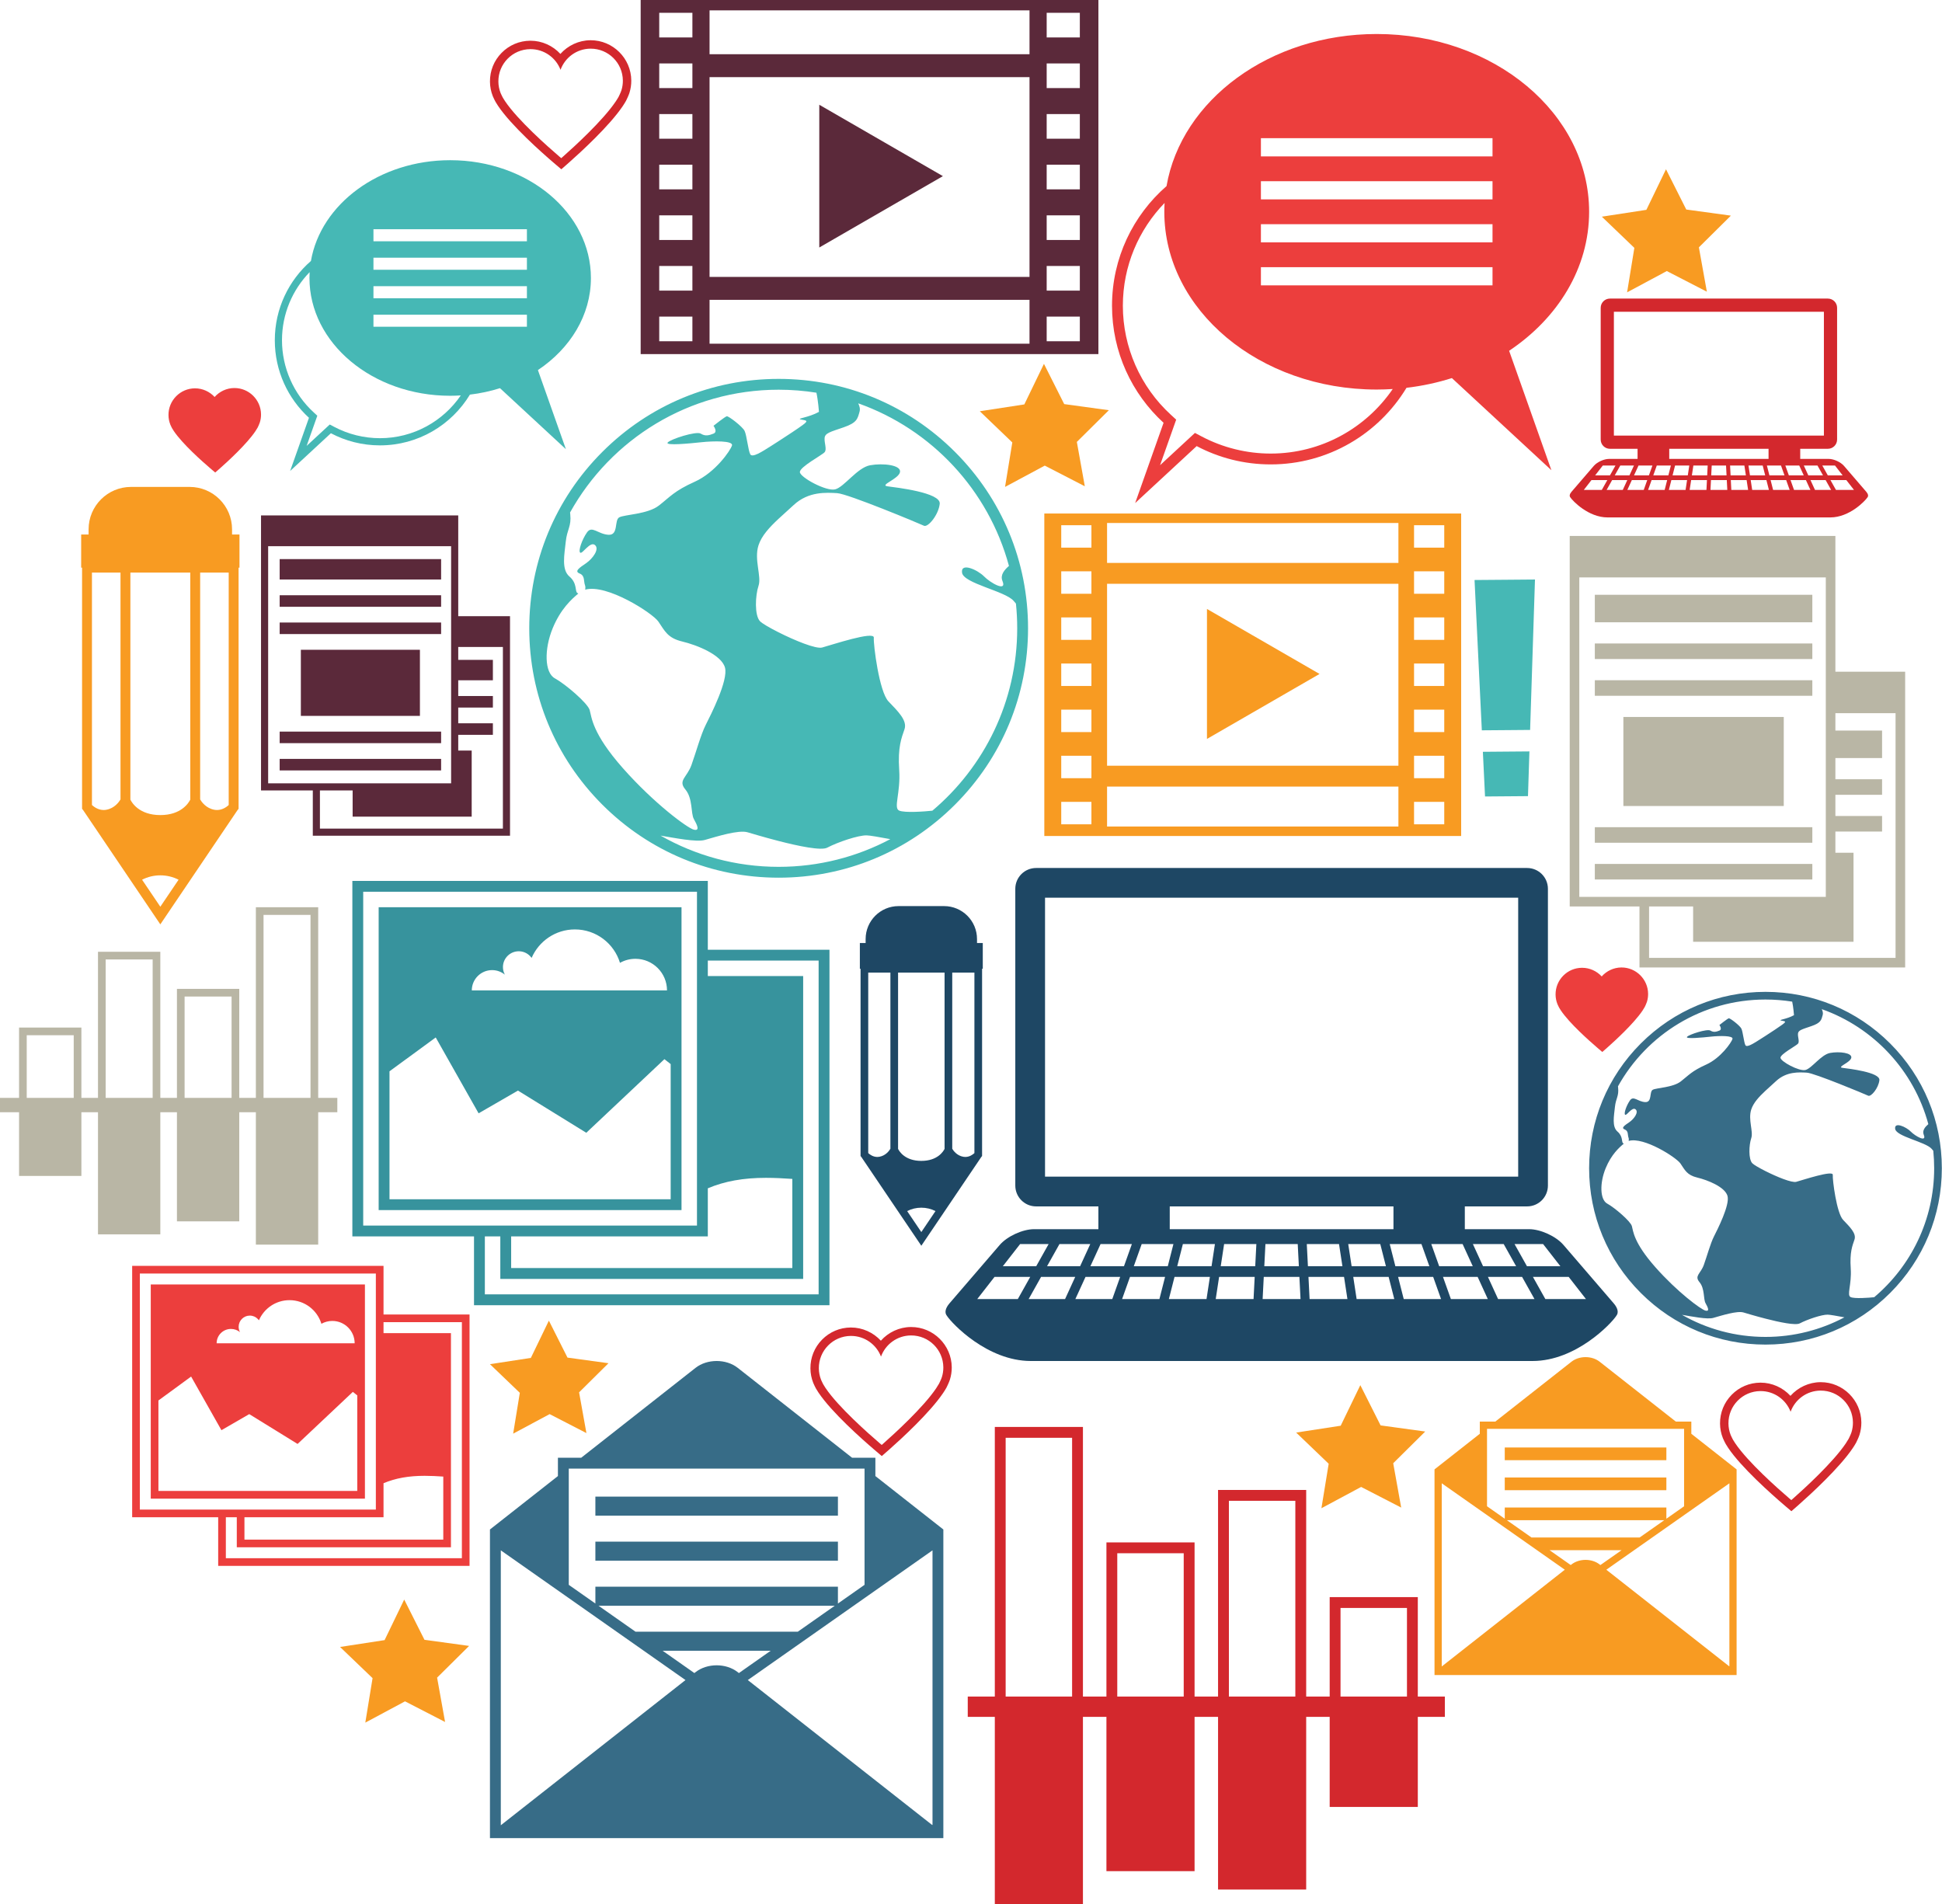 <?xml version="1.0" encoding="UTF-8"?><svg xmlns="http://www.w3.org/2000/svg" xmlns:xlink="http://www.w3.org/1999/xlink" height="865.8" preserveAspectRatio="xMidYMid meet" version="1.0" viewBox="58.5 67.1 883.1 865.8" width="883.1" zoomAndPan="magnify"><g><g id="change1_1"><path d="M 843.176 723.566 L 843.207 723.629 L 843.242 723.691 C 843.566 724.25 843.938 724.836 844.34 725.438 C 850.344 734.395 864.031 746.527 869.641 751.328 C 870.004 751.641 870.328 751.914 870.598 752.145 L 873.109 754.281 L 875.598 752.109 C 875.859 751.875 876.184 751.594 876.543 751.273 C 881.883 746.551 894.941 734.605 901.004 725.617 C 901.566 724.781 902.066 723.973 902.492 723.215 L 902.539 723.133 L 902.578 723.051 C 902.762 722.684 903.688 720.805 904.086 719.547 C 904.656 717.723 904.941 715.824 904.926 713.906 C 904.844 703.812 896.566 695.605 886.477 695.605 L 886.324 695.605 C 881.035 695.648 876.102 697.996 872.691 701.824 C 869.254 698.094 864.34 695.824 859.113 695.824 L 858.961 695.824 C 854.035 695.863 849.414 697.82 845.961 701.336 C 842.504 704.848 840.621 709.496 840.66 714.426 C 840.68 716.715 841.117 718.953 841.969 721.082 C 842.324 721.965 843.035 723.309 843.176 723.566 Z M 858.992 699.652 C 859.031 699.652 859.074 699.652 859.113 699.652 C 865.332 699.652 870.645 703.551 872.754 709.047 C 874.785 703.48 880.086 699.484 886.355 699.434 C 886.395 699.434 886.438 699.434 886.477 699.434 C 894.496 699.434 901.031 705.902 901.098 713.938 C 901.109 715.492 900.875 716.988 900.434 718.398 C 900.105 719.434 899.156 721.34 899.156 721.34 C 898.77 722.023 898.324 722.738 897.828 723.477 C 891.953 732.191 878.867 744.105 874.012 748.402 C 873.652 748.719 873.34 748.996 873.074 749.227 C 872.812 749.004 872.488 748.73 872.129 748.422 C 867.094 744.105 853.324 731.969 847.52 723.305 C 847.164 722.777 846.84 722.266 846.551 721.766 C 846.551 721.766 845.816 720.395 845.523 719.66 C 844.871 718.031 844.504 716.258 844.488 714.395 C 844.426 706.316 850.918 699.719 858.992 699.652" fill="#d3282d"/></g><g id="change1_2"><path d="M 429.543 698.488 L 429.613 698.613 C 429.938 699.172 430.305 699.758 430.707 700.355 C 436.715 709.316 450.402 721.449 456.008 726.25 C 456.375 726.562 456.699 726.836 456.965 727.062 L 459.48 729.203 L 461.965 727.027 C 462.23 726.797 462.551 726.516 462.914 726.195 C 468.25 721.473 481.312 709.523 487.371 700.535 C 487.938 699.699 488.438 698.891 488.863 698.137 L 488.91 698.055 L 488.949 697.973 C 489.133 697.605 490.059 695.727 490.453 694.465 C 491.027 692.645 491.312 690.746 491.297 688.828 C 491.215 678.734 482.938 670.523 472.848 670.523 L 472.695 670.523 C 467.406 670.566 462.469 672.918 459.062 676.746 C 455.625 673.016 450.711 670.746 445.484 670.746 L 445.332 670.746 C 440.402 670.785 435.785 672.742 432.328 676.258 C 428.871 679.77 426.992 684.418 427.031 689.348 C 427.051 691.637 427.488 693.875 428.34 696.004 C 428.691 696.887 429.402 698.23 429.543 698.488 Z M 445.363 674.574 C 445.402 674.574 445.441 674.574 445.484 674.574 C 451.703 674.574 457.016 678.473 459.121 683.965 C 461.152 678.402 466.457 674.402 472.727 674.355 C 472.766 674.355 472.809 674.355 472.848 674.355 C 480.867 674.355 487.402 680.82 487.469 688.859 C 487.48 690.414 487.246 691.91 486.801 693.316 C 486.477 694.352 485.523 696.262 485.523 696.262 C 485.141 696.945 484.695 697.66 484.199 698.398 C 478.324 707.109 465.234 719.027 460.379 723.324 C 460.023 723.641 459.707 723.918 459.445 724.148 C 459.18 723.922 458.859 723.648 458.5 723.34 C 453.465 719.027 439.695 706.891 433.887 698.227 C 433.535 697.699 433.211 697.184 432.922 696.688 C 432.922 696.688 432.188 695.312 431.895 694.582 C 431.242 692.949 430.875 691.176 430.859 689.312 C 430.793 681.238 437.289 674.641 445.363 674.574" fill="#d3282d"/></g><g id="change2_1"><path d="M 165.117 243.543 L 165.02 243.543 C 161.555 243.57 158.324 245.109 156.094 247.617 C 153.84 245.172 150.621 243.688 147.199 243.688 L 147.102 243.688 C 143.875 243.715 140.852 244.992 138.586 247.297 C 136.324 249.594 135.09 252.641 135.117 255.867 C 135.129 257.363 135.418 258.832 135.973 260.227 C 136.203 260.805 136.672 261.684 136.762 261.855 L 136.809 261.934 C 137.02 262.301 137.262 262.684 137.523 263.078 C 141.457 268.941 150.422 276.891 154.094 280.031 C 154.332 280.234 154.543 280.418 154.719 280.566 L 156.367 281.965 L 157.992 280.543 C 158.168 280.391 158.379 280.203 158.613 279.996 C 162.109 276.902 170.66 269.082 174.629 263.195 C 175 262.648 175.328 262.117 175.605 261.621 L 175.637 261.566 L 175.664 261.516 C 175.781 261.273 176.391 260.047 176.648 259.219 C 177.023 258.023 177.211 256.781 177.199 255.527 C 177.145 248.918 171.727 243.543 165.117 243.543" fill="#ec3e3d"/></g><g id="change2_2"><path d="M 795.879 507.027 L 795.777 507.027 C 792.312 507.059 789.082 508.598 786.852 511.105 C 784.598 508.66 781.383 507.176 777.961 507.176 L 777.859 507.176 C 774.633 507.199 771.609 508.48 769.344 510.781 C 767.082 513.082 765.852 516.125 765.875 519.355 C 765.887 520.852 766.176 522.32 766.73 523.715 C 766.965 524.289 767.43 525.172 767.52 525.34 L 767.543 525.383 L 767.566 525.422 C 767.777 525.789 768.02 526.172 768.281 526.562 C 772.215 532.43 781.18 540.375 784.852 543.52 C 785.09 543.723 785.305 543.902 785.477 544.055 L 787.125 545.453 L 788.754 544.031 C 788.926 543.879 789.137 543.691 789.371 543.484 C 792.867 540.391 801.422 532.566 805.391 526.684 C 805.758 526.137 806.09 525.605 806.363 525.109 L 806.395 525.055 L 806.422 525.004 C 806.539 524.762 807.148 523.531 807.406 522.707 C 807.781 521.512 807.969 520.27 807.957 519.016 C 807.902 512.406 802.484 507.027 795.879 507.027" fill="#ec3e3d"/></g><g id="change1_3"><path d="M 283.816 113.359 L 283.848 113.422 L 283.883 113.484 C 284.211 114.043 284.578 114.629 284.98 115.23 C 290.984 124.188 304.676 136.32 310.281 141.121 C 310.645 141.434 310.969 141.711 311.238 141.938 L 313.754 144.074 L 316.238 141.902 C 316.504 141.668 316.824 141.387 317.184 141.066 C 322.523 136.344 335.586 124.398 341.645 115.41 C 342.207 114.574 342.711 113.766 343.137 113.008 L 343.223 112.844 C 343.402 112.477 344.328 110.598 344.727 109.34 C 345.301 107.516 345.582 105.617 345.566 103.699 C 345.484 93.605 337.211 85.398 327.117 85.398 L 326.969 85.398 C 321.676 85.441 316.742 87.789 313.332 91.617 C 309.895 87.887 304.98 85.617 299.758 85.617 L 299.602 85.617 C 294.676 85.656 290.059 87.613 286.602 91.129 C 283.145 94.641 281.262 99.289 281.305 104.219 C 281.32 106.508 281.762 108.746 282.609 110.875 C 282.965 111.758 283.676 113.102 283.816 113.359 Z M 299.637 89.445 C 299.676 89.445 299.715 89.445 299.754 89.445 C 305.977 89.445 311.285 93.344 313.395 98.84 C 315.426 93.273 320.727 89.277 327 89.227 C 327.039 89.227 327.078 89.227 327.117 89.227 C 335.141 89.227 341.676 95.695 341.738 103.73 C 341.754 105.285 341.516 106.781 341.074 108.191 C 340.75 109.227 339.797 111.133 339.797 111.133 C 339.414 111.816 338.969 112.531 338.469 113.27 C 332.594 121.984 319.508 133.898 314.652 138.195 C 314.297 138.512 313.98 138.789 313.719 139.02 C 313.453 138.797 313.133 138.523 312.77 138.215 C 307.734 133.898 293.969 121.762 288.16 113.098 C 287.805 112.57 287.48 112.059 287.191 111.559 C 287.191 111.559 286.461 110.188 286.164 109.453 C 285.516 107.824 285.145 106.051 285.133 104.188 C 285.066 96.109 291.559 89.512 299.637 89.445" fill="#d3282d"/></g><g id="change3_1"><path d="M 271.82 815.535 L 251.523 812.754 L 242.309 794.453 L 233.391 812.898 L 213.137 816.012 L 227.922 830.191 L 224.621 850.414 L 242.68 840.734 L 260.891 850.121 L 257.266 829.957 L 271.82 815.535" fill="#f89b22"/></g><g id="change3_2"><path d="M 706.602 718.047 L 686.305 715.262 L 677.09 696.965 L 668.168 715.406 L 647.918 718.52 L 662.703 732.699 L 659.402 752.922 L 677.461 743.242 L 695.672 752.629 L 692.047 732.465 L 706.602 718.047" fill="#f89b22"/></g><g id="change3_3"><path d="M 335.199 686.988 L 316.559 684.434 L 308.094 667.625 L 299.902 684.566 L 281.301 687.422 L 294.883 700.449 L 291.852 719.02 L 308.438 710.129 L 325.164 718.754 L 321.832 700.23 L 335.199 686.988" fill="#f89b22"/></g><g id="change3_4"><path d="M 845.602 165.156 L 825.305 162.375 L 816.09 144.074 L 807.168 162.52 L 786.914 165.629 L 801.703 179.812 L 798.402 200.035 L 816.461 190.355 L 834.672 199.742 L 831.047 179.574 L 845.602 165.156" fill="#f89b22"/></g><g id="change3_5"><path d="M 562.734 253.633 L 542.438 250.852 L 533.223 232.551 L 524.301 250.996 L 504.051 254.105 L 518.836 268.289 L 515.535 288.512 L 533.594 278.828 L 551.805 288.219 L 548.18 268.051 L 562.734 253.633" fill="#f89b22"/></g><g id="change4_1"><path d="M 412.586 239.387 L 412.582 239.387 C 382.289 239.387 353.809 251.184 332.391 272.605 C 310.969 294.02 299.172 322.5 299.172 352.797 C 299.172 383.09 310.969 411.566 332.391 432.988 C 353.809 454.406 382.289 466.203 412.582 466.203 C 442.879 466.203 471.355 454.406 492.777 432.988 C 514.195 411.566 525.992 383.09 525.992 352.797 C 525.992 322.5 514.195 294.02 492.777 272.605 C 471.355 251.184 442.879 239.387 412.586 239.387 Z M 482.48 435.742 C 479.078 436.098 469.914 436.812 467.371 435.684 C 464.668 434.48 468.098 427.73 467.402 417.242 C 466.703 406.754 468.449 402.703 469.816 398.68 C 471.18 394.656 466.668 390.406 462.496 386.016 C 458.328 381.633 455.613 360.219 455.855 357.051 C 456.102 353.887 436.801 360.328 432.367 361.539 C 429.539 362.312 419.879 358.32 412.582 354.648 C 408.453 352.57 405.082 350.59 404.141 349.633 C 401.539 346.984 401.949 337.855 403.422 333.504 C 404.898 329.148 401.305 321.59 403.422 315.047 C 404.82 310.734 408.379 306.891 412.582 302.969 C 414.762 300.938 417.109 298.887 419.422 296.738 C 426.203 290.453 434.316 291.078 439.195 291.348 C 444.07 291.613 476.832 305.285 478.648 306.164 C 480.465 307.043 485.285 301.285 485.832 296.176 C 486.379 291.062 465.996 288.766 462.102 288.242 C 458.203 287.719 467.219 284.922 467.77 281.734 C 468.324 278.547 460.023 277.605 454.18 278.66 C 448.332 279.719 442.375 288.609 438.27 289.621 C 434.164 290.637 422.211 284.102 422.227 281.734 C 422.246 279.367 432.34 274.047 433.477 272.73 C 434.613 271.414 433.289 268.551 433.477 266.285 C 433.66 264.023 436.059 263.504 442.141 261.41 C 448.227 259.32 448.477 257.508 449.375 254.273 C 449.742 252.938 449.316 251.719 448.773 250.508 C 482.141 262.312 508.004 289.977 517.312 324.438 C 515.219 326.238 513.238 328.574 514.355 331.277 C 516.52 336.508 508.828 332.133 505.98 329.203 C 503.137 326.277 495.277 322.645 495.98 327.527 C 496.68 332.406 515.566 335.855 519.41 340.309 C 519.789 340.742 520.145 341.156 520.484 341.562 C 520.867 345.254 521.062 349.004 521.062 352.797 C 521.062 386.07 506.07 415.848 482.48 435.742 Z M 429.758 245.672 C 430.527 249.129 430.914 254.379 430.914 254.379 C 426.176 257.031 420.398 257.379 422.738 257.863 C 425.078 258.352 426.504 258.199 423.41 260.449 C 421.039 262.18 416.535 265.145 412.582 267.691 C 411.383 268.465 410.23 269.203 409.207 269.852 C 404.824 272.637 400.605 275.352 399.672 273.672 C 398.734 271.988 398.062 265.023 397.098 263.047 C 396.137 261.062 389.797 256.23 389.008 256.383 C 388.219 256.527 382.957 260.723 382.957 260.723 C 382.957 260.723 385.016 263.477 382.957 264.281 C 380.902 265.094 379.223 265.562 377.164 264.281 C 375.105 263.004 363.262 266.844 362.109 268.348 C 360.961 269.848 372.176 268.758 377.535 268.18 C 382.895 267.605 392.047 267.434 391.359 269.676 C 390.676 271.926 383.84 281.922 374.449 286.145 C 365.055 290.363 363.215 293.027 358.113 296.992 C 353.012 300.957 342.523 301.055 340.113 302.336 C 337.711 303.617 339.922 310.605 335.129 310.273 C 330.336 309.941 327.691 305.949 325.418 309.215 C 323.141 312.48 321.355 317.672 322.352 318.414 C 323.348 319.16 326.828 313.102 329.043 314.934 C 331.254 316.766 328 321.16 325.016 323.203 C 322.031 325.246 319.527 326.871 322.066 327.879 C 324.609 328.879 323.816 331.383 324.516 333.191 C 324.742 333.781 324.73 334.512 324.609 335.23 C 334.449 332.469 355.262 345.922 357.883 349.734 C 360.758 353.914 362.012 357.203 368.715 358.805 C 375.422 360.406 386.57 364.848 388.172 370.652 C 389.773 376.457 381.633 392.324 379.402 396.766 C 377.176 401.203 375.008 409.168 372.949 414.926 C 370.895 420.688 366.684 421.922 370.156 426.074 C 373.633 430.23 372.555 436.891 374.031 439.551 C 375.508 442.215 376.906 445.051 374.031 444.375 C 371.156 443.703 355.891 432.398 341.766 416.426 C 327.641 400.453 327.566 393.133 326.645 389.973 C 325.723 386.809 315.586 378.156 310.82 375.555 C 306.062 372.949 305.938 362.223 309.816 352.801 C 313.43 344.016 318.449 339.516 321.469 337.016 C 321.316 336.922 321.164 336.824 321.02 336.73 C 319.871 335.965 321.117 332.402 317.426 329.238 C 313.738 326.078 315.16 319.238 315.766 313.453 C 316.371 307.672 318.398 306.578 317.82 300.938 C 317.793 300.652 317.762 300.395 317.73 300.137 C 336.25 266.844 371.781 244.312 412.582 244.312 C 412.582 244.312 412.582 244.312 412.586 244.312 C 418.426 244.312 424.16 244.781 429.758 245.672 Z M 358.887 447.07 C 365.008 448.09 375.176 450.133 378.969 449.055 C 384.449 447.496 394.367 444.355 398.426 445.551 C 400.137 446.059 406.008 447.824 412.582 449.52 C 421.586 451.836 431.902 454.004 434.652 452.559 C 439.414 450.055 448.738 446.879 452.594 446.961 C 453.996 446.984 458.363 447.73 463.355 448.676 C 448.207 456.715 430.93 461.273 412.586 461.273 C 412.582 461.273 412.582 461.273 412.582 461.273 C 393.047 461.273 374.719 456.109 358.887 447.07" fill="#46b8b5"/></g><g id="change5_1"><path d="M 792.309 659.75 L 769.477 633.211 C 766.082 629.262 759.047 626.035 753.84 626.035 L 724.609 626.035 L 724.609 615.676 L 752.93 615.676 C 758.156 615.676 762.395 611.438 762.395 606.207 L 762.395 471.258 C 762.395 466.031 758.156 461.797 752.93 461.797 L 529.656 461.797 C 524.434 461.797 520.195 466.031 520.195 471.258 L 520.195 606.207 C 520.195 611.438 524.434 615.676 529.656 615.676 L 557.98 615.676 L 557.98 626.035 L 528.746 626.035 C 523.543 626.035 516.508 629.262 513.109 633.211 L 490.277 659.75 C 488.305 662.043 487.988 664.09 489.086 665.406 L 489.078 665.406 C 491.344 668.93 507.5 685.977 527.23 685.977 C 532.945 685.977 587.113 685.977 641.297 685.977 C 695.5 685.977 749.715 685.977 755.434 685.977 C 775.164 685.977 791.262 668.918 793.527 665.395 L 793.516 665.391 C 794.598 664.074 794.273 662.035 792.309 659.75 Z M 771.836 647.727 L 779.691 657.809 L 761.223 657.809 L 755.574 647.727 Z M 526.273 657.809 L 531.922 647.727 L 547.449 647.727 L 542.828 657.809 Z M 547.508 657.809 L 552.125 647.727 L 567.887 647.727 L 564.293 657.809 Z M 608.691 647.727 L 607.152 657.809 L 590.031 657.809 L 592.602 647.727 Z M 593.832 642.879 L 596.398 632.797 L 610.973 632.797 L 609.434 642.879 Z M 589.535 642.879 L 574.078 642.879 L 577.672 632.797 L 592.102 632.797 Z M 588.305 647.727 L 585.734 657.809 L 568.758 657.809 L 572.352 647.727 Z M 629.055 647.727 L 628.539 657.809 L 611.336 657.809 L 612.875 647.727 Z M 613.613 642.879 L 615.152 632.797 L 629.812 632.797 L 629.301 642.879 Z M 649.387 647.727 L 649.898 657.809 L 632.664 657.809 L 633.18 647.727 Z M 633.426 642.879 L 633.938 632.797 L 648.625 632.797 L 649.141 642.879 Z M 653.262 642.879 L 652.746 632.797 L 667.406 632.797 L 668.949 642.879 Z M 669.688 647.727 L 671.227 657.809 L 654.02 657.809 L 653.508 647.727 Z M 693.027 642.879 L 690.461 632.797 L 704.891 632.797 L 708.484 642.879 Z M 710.215 647.727 L 713.805 657.809 L 696.828 657.809 L 694.262 647.727 Z M 692.531 657.809 L 675.41 657.809 L 673.871 647.727 L 689.965 647.727 Z M 673.133 642.879 L 671.59 632.797 L 686.164 632.797 L 688.73 642.879 Z M 714.676 647.727 L 730.438 647.727 L 735.059 657.809 L 718.27 657.809 Z M 735.113 647.727 L 750.645 647.727 L 756.289 657.809 L 739.734 657.809 Z M 760.203 632.797 L 768.059 642.879 L 752.859 642.879 L 747.215 632.797 Z M 742.281 632.797 L 747.93 642.879 L 732.895 642.879 L 728.273 632.797 Z M 728.219 642.879 L 712.949 642.879 L 709.355 632.797 L 723.598 632.797 Z M 533.715 602.152 L 533.715 475.312 L 748.875 475.312 L 748.875 602.152 Z M 590.43 615.676 L 692.16 615.676 L 692.16 626.035 L 590.43 626.035 Z M 558.969 632.797 L 573.207 632.797 L 569.613 642.879 L 554.348 642.879 Z M 554.289 632.797 L 549.668 642.879 L 534.633 642.879 L 540.281 632.797 Z M 522.387 632.797 L 535.352 632.797 L 529.703 642.879 L 514.527 642.879 Z M 510.754 647.727 L 526.988 647.727 L 521.344 657.809 L 502.895 657.809 L 510.754 647.727" fill="#1e4764"/></g><g id="change6_1"><path d="M 893.121 325.305 L 893.121 310.805 L 772.309 310.805 L 772.309 479.285 L 804.027 479.285 L 804.027 507.027 L 924.844 507.027 L 924.844 372.539 L 893.121 372.539 Z M 888.762 474.93 L 776.668 474.93 L 776.668 329.664 L 888.762 329.664 Z M 920.484 502.668 L 808.391 502.668 L 808.391 479.285 L 828.43 479.285 L 828.43 495.348 L 901.367 495.348 L 901.367 454.859 L 893.121 454.859 L 893.121 445.223 L 914.352 445.223 L 914.352 438.148 L 893.121 438.148 L 893.121 428.512 L 914.352 428.512 L 914.352 421.441 L 893.121 421.441 L 893.121 411.805 L 914.352 411.805 L 914.352 399.301 L 893.121 399.301 L 893.121 391.398 L 920.484 391.398 L 920.484 502.668" fill="#b9b6a5"/></g><g id="change6_2"><path d="M 833.18 393.121 L 796.711 393.121 L 796.711 433.609 L 869.645 433.609 L 869.645 393.121 L 833.18 393.121" fill="#b9b6a5"/></g><g id="change6_3"><path d="M 783.727 337.562 L 783.727 350.066 L 882.633 350.066 L 882.633 337.562 L 783.727 337.562" fill="#b9b6a5"/></g><g id="change6_4"><path d="M 882.633 366.777 L 882.633 359.703 L 783.727 359.703 L 783.727 366.777 L 882.633 366.777" fill="#b9b6a5"/></g><g id="change6_5"><path d="M 833.18 376.414 L 783.727 376.414 L 783.727 383.484 L 882.633 383.484 L 882.633 376.414 L 833.18 376.414" fill="#b9b6a5"/></g><g id="change6_6"><path d="M 833.18 443.246 L 783.727 443.246 L 783.727 450.316 L 882.633 450.316 L 882.633 443.246 L 833.18 443.246" fill="#b9b6a5"/></g><g id="change6_7"><path d="M 833.18 459.953 L 783.727 459.953 L 783.727 467.023 L 882.633 467.023 L 882.633 459.953 L 833.18 459.953" fill="#b9b6a5"/></g><g id="change2_3"><path d="M 684.547 82.562 C 684.543 82.562 684.543 82.562 684.543 82.562 C 635.941 82.562 595.73 112.609 588.965 151.723 C 573.781 164.945 564.176 184.41 564.176 206.129 C 564.176 227.199 573.211 246.16 587.617 259.355 L 574.703 295.844 L 602.672 269.949 C 612.723 275.258 624.168 278.277 636.324 278.277 C 662.516 278.277 685.441 264.324 698.086 243.445 C 705.246 242.605 712.16 241.105 718.73 239.023 L 763.973 280.91 L 744.754 226.609 C 766.926 211.797 781.133 188.988 781.133 163.402 C 781.133 118.758 737.891 82.562 684.547 82.562 Z M 636.324 273.348 C 625.422 273.348 614.582 270.664 604.977 265.59 L 601.887 263.957 L 599.324 266.332 L 586.02 278.645 L 592.266 260.996 L 593.355 257.922 L 590.949 255.715 C 577.066 243.004 569.105 224.934 569.105 206.129 C 569.105 187.98 576.348 171.5 588.074 159.391 C 588 160.723 587.957 162.059 587.957 163.402 C 587.957 208.047 631.199 244.238 684.543 244.238 C 684.543 244.238 684.543 244.238 684.547 244.238 C 686.996 244.238 689.426 244.145 691.828 243.992 C 679.711 261.699 659.355 273.348 636.324 273.348 Z M 737.203 196.867 L 631.883 196.867 L 631.883 188.594 L 737.203 188.594 Z M 737.203 177.316 L 631.883 177.316 L 631.883 169.039 L 737.203 169.039 Z M 737.203 157.766 L 631.883 157.766 L 631.883 149.488 L 737.203 149.488 Z M 737.203 138.211 L 631.883 138.211 L 631.883 129.938 L 737.203 129.938 L 737.203 138.211" fill="#ec3e3d"/></g><g id="change3_6"><path d="M 144.73 288.512 L 118.086 288.512 C 107.43 288.512 98.789 297.145 98.789 307.805 L 98.789 310.141 L 95.41 310.141 L 95.41 325.219 L 95.82 325.219 L 95.82 434.883 L 96.266 435.422 L 119.312 469.527 L 131.406 487.43 L 143.504 469.527 L 166.547 435.426 L 166.992 434.883 L 166.992 325.219 L 167.402 325.219 L 167.402 310.141 L 164.023 310.141 L 164.023 307.805 C 164.023 297.145 155.383 288.512 144.73 288.512 Z M 145.023 430.703 C 144.312 432.152 140.957 437.734 131.406 437.734 C 121.836 437.734 118.484 432.129 117.789 430.707 L 117.789 327.465 L 145.023 327.465 Z M 113.297 430.617 C 112.664 431.699 110.629 434.641 106.824 435.32 C 106.426 435.395 106.023 435.43 105.629 435.43 C 103.121 435.43 101.188 433.969 100.312 433.164 L 100.312 327.465 L 113.297 327.465 Z M 162.5 433.168 C 161.629 433.973 159.699 435.43 157.188 435.43 C 156.789 435.43 156.387 435.395 155.988 435.32 C 152.176 434.641 150.141 431.688 149.516 430.617 L 149.516 327.465 L 162.5 327.465 Z M 123.105 467.125 C 125.664 465.816 128.492 465.137 131.406 465.137 C 134.32 465.137 137.148 465.816 139.707 467.125 L 131.406 479.406 L 123.105 467.125" fill="#f89b22"/></g><g id="change7_1"><path d="M 380.371 467.676 L 218.73 467.676 L 218.73 629.312 L 274.051 629.312 L 274.051 660.605 L 435.691 660.605 L 435.691 498.965 L 380.371 498.965 Z M 430.758 655.676 L 278.98 655.676 L 278.98 629.312 L 286.012 629.312 L 286.012 648.645 L 423.73 648.645 L 423.73 598.594 C 422.375 598.488 421.023 598.387 419.676 598.293 C 421.023 598.387 422.375 598.488 423.73 598.594 L 423.73 510.926 L 380.371 510.926 L 380.371 503.895 L 430.758 503.895 Z M 223.664 472.605 L 375.441 472.605 L 375.441 624.387 L 223.664 624.387 Z M 290.941 629.312 L 380.371 629.312 L 380.371 607.445 C 388.121 604.188 396.562 602.688 406.809 602.688 C 410.762 602.688 414.75 602.895 418.801 603.176 L 418.801 643.715 L 290.941 643.715 Z M 406.887 597.762 C 408.211 597.762 409.535 597.781 410.867 597.824 C 409.535 597.781 408.211 597.762 406.887 597.762 Z M 411.207 597.84 C 412.523 597.879 413.84 597.938 415.16 598.008 C 413.84 597.938 412.523 597.879 411.207 597.84 Z M 415.262 598.016 C 416.617 598.09 417.977 598.176 419.34 598.27 C 417.977 598.176 416.617 598.09 415.262 598.016 Z M 380.371 602.137 L 380.371 602.133 C 380.828 601.953 381.289 601.789 381.75 601.625 C 381.289 601.789 380.828 601.961 380.371 602.137 Z M 382.215 601.461 C 382.879 601.23 383.543 601.016 384.203 600.809 C 383.543 601.016 382.879 601.23 382.215 601.461 Z M 384.711 600.66 C 385.223 600.508 385.738 600.355 386.254 600.219 C 385.738 600.355 385.223 600.508 384.711 600.66 Z M 386.879 600.055 C 387.445 599.902 388.02 599.766 388.586 599.633 C 388.02 599.766 387.445 599.902 386.879 600.055 Z M 388.895 599.562 C 389.555 599.41 390.219 599.273 390.879 599.145 C 390.219 599.273 389.555 599.41 388.895 599.562 Z M 391.465 599.039 C 391.965 598.945 392.461 598.859 392.957 598.781 C 392.461 598.859 391.965 598.945 391.465 599.039 Z M 393.559 598.684 C 394.219 598.586 394.879 598.488 395.539 598.406 C 394.879 598.488 394.219 598.586 393.559 598.684 Z M 395.727 598.387 C 396.336 598.312 396.945 598.246 397.555 598.188 C 396.945 598.246 396.336 598.312 395.727 598.387 Z M 398.18 598.129 C 398.68 598.082 399.184 598.039 399.688 598.008 C 399.184 598.039 398.68 598.082 398.18 598.129 Z M 400.23 597.965 C 400.891 597.922 401.551 597.887 402.211 597.855 C 401.551 597.887 400.891 597.922 400.23 597.965 Z M 402.648 597.84 C 403.184 597.82 403.715 597.805 404.25 597.789 C 403.715 597.805 403.184 597.82 402.648 597.84 Z M 404.891 597.777 C 405.418 597.77 405.941 597.766 406.473 597.762 C 405.941 597.766 405.418 597.77 404.891 597.777" fill="#37939d"/></g><g id="change7_2"><path d="M 299.551 617.355 L 368.41 617.355 L 368.41 479.637 L 230.691 479.637 L 230.691 617.355 Z M 299.551 612.426 L 235.621 612.426 L 235.621 554.242 L 256.641 538.855 L 273.691 569.02 L 276.141 573.352 L 280.453 570.859 L 294.027 563.012 L 296.961 564.824 L 321.887 580.211 L 325.105 582.195 L 327.859 579.602 L 360.637 548.723 L 363.48 550.969 L 363.48 612.426 Z M 282.273 508.23 C 284.477 508.23 286.496 509.008 288.086 510.293 C 287.523 509.27 287.207 508.098 287.207 506.852 C 287.207 502.883 290.43 499.66 294.402 499.66 C 296.426 499.66 298.246 500.508 299.551 501.855 C 299.801 502.109 300.039 502.383 300.25 502.676 C 303.539 495.062 311.109 489.73 319.926 489.73 C 329.594 489.73 337.758 496.133 340.43 504.926 C 342.504 503.762 344.895 503.09 347.441 503.09 C 355.379 503.09 361.812 509.523 361.812 517.461 L 273.047 517.461 C 273.047 512.363 277.176 508.23 282.273 508.23" fill="#37939d"/></g><g id="change1_4"><path d="M 510.879 715.961 L 550.953 715.961 L 550.953 838.562 L 561.637 838.562 L 561.637 768.465 L 601.715 768.465 L 601.715 838.562 L 612.395 838.562 L 612.395 744.613 L 652.473 744.613 L 652.473 838.562 L 663.156 838.562 L 663.156 793.34 L 703.23 793.34 L 703.23 838.562 L 715.531 838.562 L 715.531 847.797 L 703.23 847.797 L 703.23 888.758 L 663.156 888.758 L 663.156 847.797 L 652.473 847.797 L 652.473 926.316 L 612.395 926.316 L 612.395 847.797 L 601.715 847.797 L 601.715 917.957 L 561.637 917.957 L 561.637 847.797 L 550.953 847.797 L 550.953 932.918 L 510.879 932.918 L 510.879 847.797 L 498.574 847.797 L 498.574 838.562 L 510.879 838.562 Z M 698.301 798.27 L 668.086 798.27 L 668.086 838.562 L 698.301 838.562 Z M 647.539 749.547 L 617.324 749.547 L 617.324 838.562 L 647.539 838.562 Z M 596.781 773.395 L 566.566 773.395 L 566.566 838.562 L 596.781 838.562 Z M 546.023 720.895 L 515.809 720.895 L 515.809 838.562 L 546.023 838.562 L 546.023 720.895" fill="#d3282d"/></g><g id="change8_1"><path d="M 456.57 729.977 L 445.988 729.977 L 393.988 689.102 C 391.336 687.016 387.863 685.977 384.391 685.977 C 380.914 685.977 377.434 687.016 374.781 689.102 L 322.785 729.977 L 312.207 729.977 L 312.207 738.293 L 281.301 762.59 L 281.301 902.934 L 487.477 902.934 L 487.477 762.59 L 456.57 738.297 Z M 451.641 734.906 L 451.641 787.758 L 439.535 796.258 L 439.535 788.598 L 329.242 788.598 L 329.242 796.258 L 317.141 787.758 L 317.141 734.906 Z M 393.988 827.473 C 391.336 825.391 387.863 824.348 384.391 824.348 C 380.914 824.348 377.434 825.387 374.781 827.473 L 374.266 827.879 L 359.832 817.738 L 408.945 817.738 L 394.508 827.883 Z M 384.391 809.074 L 347.492 809.074 L 330.676 797.266 L 438.105 797.266 L 421.285 809.074 Z M 286.234 772.078 L 370.219 831.059 L 286.234 897.086 Z M 482.547 896.93 L 482.281 896.879 L 398.555 831.062 L 482.547 772.078 L 482.547 896.93" fill="#376c87"/></g><g id="change8_2"><path d="M 439.535 756.312 L 439.535 747.645 L 329.242 747.645 L 329.242 756.312 L 439.535 756.312" fill="#376c87"/></g><g id="change8_3"><path d="M 329.242 768.121 L 329.242 776.785 L 439.535 776.785 L 439.535 768.121 L 329.242 768.121" fill="#376c87"/></g><g id="change9_1"><path d="M 487.27 147.191 L 453.91 127.934 L 431.059 114.734 L 431.059 179.645 L 453.91 166.449 L 487.27 147.191" fill="#5b293a"/></g><g id="change9_2"><path d="M 453.91 228.117 L 557.988 228.117 L 557.988 67.078 L 349.836 67.078 L 349.836 228.117 Z M 534.465 72.922 L 549.543 72.922 L 549.543 84.129 L 534.465 84.129 Z M 534.465 95.945 L 549.543 95.945 L 549.543 107.152 L 534.465 107.152 Z M 534.465 118.969 L 549.543 118.969 L 549.543 130.176 L 534.465 130.176 Z M 534.465 141.992 L 549.543 141.992 L 549.543 153.199 L 534.465 153.199 Z M 534.465 165.02 L 549.543 165.02 L 549.543 176.227 L 534.465 176.227 Z M 534.465 188.043 L 549.543 188.043 L 549.543 199.25 L 534.465 199.25 Z M 534.465 211.066 L 549.543 211.066 L 549.543 222.273 L 534.465 222.273 Z M 373.359 222.273 L 358.277 222.273 L 358.277 211.066 L 373.359 211.066 Z M 373.359 199.25 L 358.277 199.25 L 358.277 188.043 L 373.359 188.043 Z M 373.359 176.227 L 358.277 176.227 L 358.277 165.02 L 373.359 165.02 Z M 373.359 153.199 L 358.277 153.199 L 358.277 141.992 L 373.359 141.992 Z M 373.359 130.176 L 358.277 130.176 L 358.277 118.969 L 373.359 118.969 Z M 373.359 107.152 L 358.277 107.152 L 358.277 95.945 L 373.359 95.945 Z M 373.359 84.129 L 358.277 84.129 L 358.277 72.922 L 373.359 72.922 Z M 381.16 71.812 L 526.66 71.812 L 526.66 91.754 L 381.16 91.754 Z M 381.16 102.176 L 526.66 102.176 L 526.66 193.02 L 381.16 193.02 Z M 381.16 203.441 L 526.66 203.441 L 526.66 223.387 L 381.16 223.387 L 381.16 203.441" fill="#5b293a"/></g><g id="change8_4"><path d="M 861.328 518.117 C 839.906 518.117 819.77 526.461 804.621 541.605 C 789.477 556.754 781.133 576.895 781.133 598.316 C 781.133 619.734 789.477 639.879 804.621 655.023 C 819.77 670.172 839.906 678.516 861.328 678.516 C 882.754 678.516 902.895 670.172 918.039 655.023 C 933.188 639.879 941.527 619.734 941.527 598.316 C 941.527 576.895 933.188 556.754 918.039 541.605 C 902.895 526.461 882.754 518.117 861.328 518.117 Z M 910.762 656.977 C 908.352 657.223 901.871 657.727 900.074 656.93 C 898.16 656.078 900.59 651.309 900.098 643.891 C 899.602 636.473 900.836 633.609 901.801 630.766 C 902.77 627.922 899.578 624.914 896.629 621.809 C 893.68 618.707 891.758 603.562 891.934 601.324 C 892.105 599.086 878.457 603.645 875.32 604.5 C 873.32 605.047 866.488 602.227 861.328 599.629 C 858.41 598.156 856.023 596.758 855.359 596.078 C 853.52 594.207 853.812 587.754 854.852 584.676 C 855.895 581.598 853.355 576.246 854.852 571.621 C 855.84 568.57 858.355 565.855 861.328 563.082 C 862.871 561.645 864.531 560.195 866.164 558.676 C 870.961 554.23 876.699 554.676 880.148 554.863 C 883.598 555.055 906.766 564.719 908.047 565.34 C 909.332 565.965 912.742 561.895 913.129 558.273 C 913.516 554.66 899.105 553.039 896.348 552.672 C 893.59 552.301 899.965 550.316 900.355 548.066 C 900.746 545.812 894.879 545.145 890.746 545.895 C 886.609 546.641 882.398 552.926 879.496 553.645 C 876.594 554.359 868.137 549.734 868.148 548.066 C 868.164 546.395 875.301 542.629 876.105 541.699 C 876.906 540.77 875.977 538.742 876.105 537.145 C 876.234 535.539 877.93 535.176 882.23 533.691 C 886.535 532.219 886.715 530.934 887.348 528.648 C 887.605 527.699 887.309 526.84 886.926 525.98 C 910.52 534.332 928.809 553.895 935.391 578.266 C 933.906 579.535 932.512 581.188 933.301 583.102 C 934.828 586.797 929.391 583.703 927.379 581.637 C 925.363 579.566 919.809 576.996 920.305 580.445 C 920.801 583.898 934.156 586.34 936.875 589.484 C 937.145 589.793 937.395 590.086 937.633 590.371 C 937.902 592.984 938.039 595.637 938.039 598.316 C 938.039 621.852 927.441 642.902 910.762 656.977 Z M 873.477 522.566 C 874.02 525.008 874.293 528.723 874.293 528.723 C 870.941 530.598 866.855 530.844 868.512 531.188 C 870.168 531.527 871.176 531.422 868.988 533.016 C 867.312 534.234 864.125 536.336 861.328 538.137 C 860.48 538.68 859.664 539.203 858.941 539.66 C 855.844 541.633 852.859 543.555 852.199 542.363 C 851.535 541.176 851.062 536.254 850.379 534.852 C 849.699 533.445 845.219 530.031 844.656 530.137 C 844.102 530.242 840.379 533.203 840.379 533.203 C 840.379 533.203 841.836 535.152 840.379 535.727 C 838.93 536.297 837.738 536.629 836.285 535.727 C 834.828 534.816 826.449 537.535 825.641 538.598 C 824.824 539.656 832.754 538.891 836.547 538.48 C 840.336 538.07 846.809 537.949 846.324 539.539 C 845.84 541.129 841.004 548.199 834.363 551.188 C 827.723 554.172 826.418 556.055 822.812 558.855 C 819.203 561.656 811.785 561.73 810.086 562.637 C 808.383 563.543 809.945 568.48 806.559 568.246 C 803.168 568.012 801.301 565.188 799.691 567.496 C 798.082 569.805 796.82 573.477 797.52 574.004 C 798.227 574.527 800.688 570.246 802.254 571.539 C 803.816 572.836 801.52 575.949 799.406 577.391 C 797.297 578.836 795.523 579.984 797.32 580.695 C 799.121 581.402 798.559 583.176 799.055 584.453 C 799.215 584.871 799.203 585.387 799.121 585.895 C 806.078 583.941 820.797 593.453 822.648 596.152 C 824.684 599.105 825.566 601.434 830.309 602.566 C 835.051 603.699 842.934 606.84 844.066 610.941 C 845.199 615.051 839.441 626.27 837.867 629.41 C 836.293 632.551 834.762 638.18 833.305 642.254 C 831.852 646.324 828.871 647.199 831.328 650.137 C 833.785 653.074 833.023 657.781 834.066 659.664 C 835.109 661.551 836.102 663.555 834.066 663.078 C 832.035 662.602 821.238 654.605 811.25 643.312 C 801.262 632.02 801.211 626.84 800.559 624.605 C 799.906 622.367 792.734 616.25 789.367 614.41 C 786.004 612.57 785.914 604.98 788.656 598.316 C 791.215 592.105 794.766 588.926 796.895 587.152 C 796.789 587.094 796.684 587.023 796.582 586.953 C 795.77 586.414 796.648 583.895 794.039 581.66 C 791.434 579.426 792.438 574.59 792.863 570.496 C 793.293 566.406 794.73 565.637 794.316 561.645 C 794.301 561.445 794.273 561.262 794.254 561.078 C 807.352 537.535 832.48 521.605 861.328 521.605 C 865.465 521.605 869.52 521.938 873.477 522.566 Z M 823.359 664.98 C 827.688 665.703 834.879 667.148 837.559 666.387 C 841.438 665.281 848.449 663.062 851.32 663.906 C 852.527 664.266 856.684 665.52 861.328 666.715 C 867.695 668.355 874.992 669.887 876.938 668.863 C 880.305 667.098 886.895 664.848 889.621 664.902 C 890.617 664.926 893.703 665.449 897.234 666.117 C 886.52 671.805 874.305 675.027 861.328 675.027 C 847.516 675.027 834.555 671.371 823.359 664.98" fill="#376c87"/></g><g id="change1_5"><path d="M 907.18 290.742 L 897.043 278.965 C 895.535 277.211 892.414 275.777 890.105 275.777 L 877.129 275.777 L 877.129 271.176 L 889.695 271.176 C 892.02 271.176 893.898 269.297 893.898 266.977 L 893.898 207.074 C 893.898 204.754 892.02 202.871 889.695 202.871 L 790.594 202.871 C 788.273 202.871 786.395 204.754 786.395 207.074 L 786.395 266.977 C 786.395 269.297 788.273 271.176 790.594 271.176 L 803.164 271.176 L 803.164 275.777 L 790.188 275.777 C 787.879 275.777 784.758 277.211 783.246 278.965 L 773.113 290.742 C 772.238 291.762 772.098 292.668 772.586 293.254 L 772.582 293.254 C 773.59 294.816 780.758 302.383 789.52 302.383 C 792.055 302.383 816.098 302.383 840.145 302.383 C 864.207 302.383 888.27 302.383 890.812 302.383 C 899.57 302.383 906.715 294.812 907.719 293.246 L 907.715 293.246 C 908.191 292.66 908.051 291.758 907.18 290.742 Z M 898.09 285.402 L 901.574 289.879 L 893.379 289.879 L 890.871 285.402 Z M 789.094 289.879 L 791.598 285.402 L 798.492 285.402 L 796.438 289.879 Z M 798.516 289.879 L 800.566 285.402 L 807.562 285.402 L 805.969 289.879 Z M 825.676 285.402 L 824.992 289.879 L 817.395 289.879 L 818.531 285.402 Z M 819.078 283.254 L 820.219 278.777 L 826.688 278.777 L 826.004 283.254 Z M 817.172 283.254 L 810.312 283.254 L 811.906 278.777 L 818.312 278.777 Z M 816.625 285.402 L 815.484 289.879 L 807.949 289.879 L 809.547 285.402 Z M 834.715 285.402 L 834.484 289.879 L 826.848 289.879 L 827.531 285.402 Z M 827.859 283.254 L 828.543 278.777 L 835.051 278.777 L 834.82 283.254 Z M 843.738 285.402 L 843.969 289.879 L 836.316 289.879 L 836.543 285.402 Z M 836.652 283.254 L 836.883 278.777 L 843.398 278.777 L 843.629 283.254 Z M 845.461 283.254 L 845.23 278.777 L 851.734 278.777 L 852.422 283.254 Z M 852.75 285.402 L 853.434 289.879 L 845.797 289.879 L 845.566 285.402 Z M 863.109 283.254 L 861.973 278.777 L 868.379 278.777 L 869.973 283.254 Z M 870.738 285.402 L 872.332 289.879 L 864.797 289.879 L 863.656 285.402 Z M 862.891 289.879 L 855.289 289.879 L 854.605 285.402 L 861.75 285.402 Z M 854.277 283.254 L 853.594 278.777 L 860.062 278.777 L 861.199 283.254 Z M 872.719 285.402 L 879.715 285.402 L 881.766 289.879 L 874.312 289.879 Z M 881.789 285.402 L 888.684 285.402 L 891.188 289.879 L 883.844 289.879 Z M 892.93 278.777 L 896.414 283.254 L 889.668 283.254 L 887.16 278.777 Z M 884.973 278.777 L 887.48 283.254 L 880.805 283.254 L 878.758 278.777 Z M 878.73 283.254 L 871.953 283.254 L 870.355 278.777 L 876.68 278.777 Z M 792.395 265.176 L 792.395 208.875 L 887.898 208.875 L 887.898 265.176 Z M 817.566 271.176 L 862.727 271.176 L 862.727 275.777 L 817.566 275.777 Z M 803.602 278.777 L 809.926 278.777 L 808.328 283.254 L 801.555 283.254 Z M 801.527 278.777 L 799.477 283.254 L 792.801 283.254 L 795.309 278.777 Z M 787.363 278.777 L 793.121 278.777 L 790.613 283.254 L 783.879 283.254 Z M 782.199 285.402 L 789.41 285.402 L 786.902 289.879 L 778.715 289.879 L 782.199 285.402" fill="#d3282d"/></g><g id="change9_3"><path d="M 266.879 312.23 L 266.879 301.473 L 177.199 301.473 L 177.199 426.531 L 200.746 426.531 L 200.746 447.121 L 290.422 447.121 L 290.422 347.297 L 266.879 347.297 Z M 263.637 423.297 L 180.438 423.297 L 180.438 315.469 L 263.637 315.469 Z M 287.188 443.887 L 203.98 443.887 L 203.98 426.531 L 218.855 426.531 L 218.855 438.449 L 272.996 438.449 L 272.996 408.398 L 266.879 408.398 L 266.879 401.242 L 282.633 401.242 L 282.633 395.996 L 266.879 395.996 L 266.879 388.844 L 282.633 388.844 L 282.633 383.594 L 266.879 383.594 L 266.879 376.438 L 282.633 376.438 L 282.633 367.156 L 266.879 367.156 L 266.879 361.293 L 287.188 361.293 L 287.188 443.887" fill="#5b293a"/></g><g id="change9_4"><path d="M 222.383 362.57 L 195.312 362.57 L 195.312 392.629 L 249.453 392.629 L 249.453 362.57 L 222.383 362.57" fill="#5b293a"/></g><g id="change9_5"><path d="M 185.676 321.336 L 185.676 330.613 L 259.09 330.613 L 259.09 321.336 L 185.676 321.336" fill="#5b293a"/></g><g id="change9_6"><path d="M 259.09 343.02 L 259.09 337.77 L 185.676 337.77 L 185.676 343.02 L 259.09 343.02" fill="#5b293a"/></g><g id="change9_7"><path d="M 222.383 350.172 L 185.676 350.172 L 185.676 355.422 L 259.09 355.422 L 259.09 350.172 L 222.383 350.172" fill="#5b293a"/></g><g id="change9_8"><path d="M 222.383 399.777 L 185.676 399.777 L 185.676 405.027 L 259.09 405.027 L 259.09 399.777 L 222.383 399.777" fill="#5b293a"/></g><g id="change9_9"><path d="M 222.383 412.184 L 185.676 412.184 L 185.676 417.43 L 259.09 417.43 L 259.09 412.184 L 222.383 412.184" fill="#5b293a"/></g><g id="change4_2"><path d="M 263.215 139.945 C 231.016 139.945 204.371 159.855 199.891 185.77 C 189.828 194.531 183.465 207.426 183.465 221.816 C 183.465 235.777 189.449 248.34 198.996 257.078 L 190.438 281.258 L 208.969 264.102 C 215.629 267.617 223.215 269.621 231.266 269.621 C 248.617 269.621 263.809 260.375 272.188 246.539 C 276.934 245.98 281.512 244.988 285.863 243.609 L 315.84 271.363 L 303.109 235.387 C 317.797 225.57 327.211 210.461 327.211 193.512 C 327.211 163.93 298.559 139.945 263.215 139.945 Z M 231.266 266.355 C 224.043 266.355 216.859 264.574 210.496 261.211 L 208.449 260.133 L 206.75 261.703 L 197.938 269.859 L 202.074 258.168 L 202.797 256.133 L 201.203 254.672 C 192.004 246.246 186.73 234.273 186.73 221.816 C 186.73 209.789 191.527 198.871 199.301 190.852 C 199.246 191.73 199.223 192.613 199.223 193.512 C 199.223 223.086 227.871 247.066 263.215 247.066 C 264.844 247.066 266.449 247.004 268.043 246.902 C 260.012 258.637 246.527 266.355 231.266 266.355 Z M 298.105 215.684 L 228.324 215.684 L 228.324 210.199 L 298.105 210.199 Z M 298.105 202.727 L 228.324 202.727 L 228.324 197.242 L 298.105 197.242 Z M 298.105 189.77 L 228.324 189.77 L 228.324 184.289 L 298.105 184.289 Z M 298.105 176.812 L 228.324 176.812 L 228.324 171.332 L 298.105 171.332 L 298.105 176.812" fill="#46b8b5"/></g><g id="change5_2"><path d="M 487.805 479.121 L 467.117 479.121 C 458.84 479.121 452.133 485.828 452.133 494.105 L 452.133 495.918 L 449.512 495.918 L 449.512 507.621 L 449.828 507.621 L 449.828 592.77 L 450.172 593.188 L 468.066 619.672 L 477.461 633.566 L 486.852 619.672 L 504.742 593.188 L 505.09 592.77 L 505.09 507.621 L 505.406 507.621 L 505.406 495.918 L 502.785 495.918 L 502.785 494.105 C 502.785 485.828 496.074 479.121 487.805 479.121 Z M 488.031 589.527 C 487.48 590.648 484.871 594.984 477.461 594.984 C 470.027 594.984 467.426 590.633 466.887 589.527 L 466.887 509.367 L 488.031 509.367 Z M 463.398 589.461 C 462.906 590.301 461.328 592.586 458.371 593.109 C 458.062 593.164 457.754 593.191 457.445 593.191 C 455.496 593.191 453.996 592.062 453.316 591.438 L 453.316 509.367 L 463.398 509.367 Z M 501.602 591.438 C 500.926 592.062 499.426 593.191 497.477 593.191 C 497.168 593.191 496.855 593.164 496.547 593.109 C 493.586 592.586 492.004 590.289 491.52 589.461 L 491.52 509.367 L 501.602 509.367 Z M 471.016 617.805 C 473 616.789 475.195 616.262 477.461 616.262 C 479.719 616.262 481.918 616.789 483.902 617.805 L 477.461 627.344 L 471.016 617.805" fill="#1e4764"/></g><g id="change2_4"><path d="M 232.902 642.711 L 118.598 642.711 L 118.598 757.02 L 157.719 757.02 L 157.719 779.145 L 272.02 779.145 L 272.02 664.84 L 232.902 664.84 Z M 268.535 775.656 L 161.203 775.656 L 161.203 757.02 L 166.176 757.02 L 166.176 770.688 L 263.562 770.688 L 263.562 735.289 C 262.605 735.219 261.648 735.145 260.695 735.078 C 261.648 735.145 262.605 735.219 263.562 735.289 L 263.562 673.297 L 232.902 673.297 L 232.902 668.324 L 268.535 668.324 Z M 122.086 646.199 L 229.414 646.199 L 229.414 753.531 L 122.086 753.531 Z M 169.66 757.02 L 232.902 757.02 L 232.902 741.551 C 238.383 739.246 244.352 738.188 251.598 738.188 C 254.391 738.188 257.215 738.336 260.078 738.531 L 260.078 767.199 L 169.66 767.199 Z M 251.652 734.703 C 252.59 734.703 253.527 734.719 254.469 734.746 C 253.527 734.719 252.59 734.703 251.652 734.703 Z M 254.711 734.758 C 255.637 734.785 256.57 734.828 257.504 734.879 C 256.57 734.828 255.637 734.785 254.711 734.758 Z M 257.578 734.883 C 258.535 734.934 259.496 734.996 260.457 735.062 C 259.496 734.996 258.535 734.934 257.578 734.883 Z M 232.902 737.797 L 232.902 737.793 C 233.227 737.668 233.551 737.551 233.879 737.438 C 233.551 737.551 233.227 737.676 232.902 737.797 Z M 234.203 737.316 C 234.676 737.152 235.145 737.004 235.613 736.855 C 235.145 737.004 234.676 737.152 234.203 737.316 Z M 235.969 736.754 C 236.336 736.645 236.699 736.539 237.062 736.438 C 236.699 736.539 236.336 736.645 235.969 736.754 Z M 237.504 736.324 C 237.906 736.219 238.309 736.121 238.715 736.027 C 238.309 736.121 237.906 736.219 237.504 736.324 Z M 238.93 735.977 C 239.398 735.867 239.863 735.773 240.332 735.684 C 239.863 735.773 239.398 735.867 238.93 735.977 Z M 240.746 735.605 C 241.102 735.543 241.449 735.48 241.805 735.426 C 241.449 735.48 241.102 735.543 240.746 735.605 Z M 242.227 735.355 C 242.695 735.285 243.16 735.219 243.629 735.16 C 243.16 735.219 242.695 735.285 242.227 735.355 Z M 243.762 735.145 C 244.191 735.094 244.621 735.047 245.055 735.004 C 244.621 735.047 244.191 735.094 243.762 735.145 Z M 245.496 734.965 C 245.852 734.93 246.203 734.902 246.559 734.875 C 246.203 734.902 245.852 734.93 245.496 734.965 Z M 246.945 734.848 C 247.414 734.816 247.879 734.789 248.348 734.77 C 247.879 734.789 247.414 734.816 246.945 734.848 Z M 248.656 734.762 C 249.031 734.746 249.41 734.734 249.789 734.727 C 249.41 734.734 249.031 734.746 248.656 734.762 Z M 250.242 734.719 C 250.613 734.711 250.988 734.703 251.359 734.703 C 250.988 734.703 250.613 734.711 250.242 734.719" fill="#ec3e3d"/></g><g id="change2_5"><path d="M 175.75 748.559 L 224.445 748.559 L 224.445 651.172 L 127.055 651.172 L 127.055 748.559 Z M 175.75 745.07 L 130.543 745.07 L 130.543 703.93 L 145.406 693.051 L 157.465 714.379 L 159.195 717.441 L 162.242 715.68 L 171.844 710.133 L 173.922 711.41 L 191.547 722.289 L 193.82 723.695 L 195.77 721.863 L 218.949 700.023 L 220.961 701.613 L 220.961 745.07 Z M 163.535 671.395 C 165.09 671.395 166.52 671.938 167.641 672.852 C 167.246 672.129 167.023 671.301 167.023 670.418 C 167.023 667.605 169.301 665.332 172.109 665.332 C 173.539 665.332 174.828 665.93 175.75 666.883 C 175.926 667.062 176.098 667.254 176.242 667.465 C 178.57 662.078 183.922 658.312 190.16 658.312 C 196.992 658.312 202.766 662.836 204.656 669.055 C 206.125 668.23 207.816 667.758 209.617 667.758 C 215.23 667.758 219.777 672.309 219.777 677.918 L 157.008 677.918 C 157.008 674.312 159.93 671.395 163.535 671.395" fill="#ec3e3d"/></g><g id="change6_8"><path d="M 203.195 479.637 L 174.855 479.637 L 174.855 566.332 L 167.301 566.332 L 167.301 516.762 L 138.961 516.762 L 138.961 566.332 L 131.406 566.332 L 131.406 499.895 L 103.062 499.895 L 103.062 566.332 L 95.512 566.332 L 95.512 534.352 L 67.168 534.352 L 67.168 566.332 L 58.473 566.332 L 58.473 572.859 L 67.168 572.859 L 67.168 601.824 L 95.512 601.824 L 95.512 572.859 L 103.062 572.859 L 103.062 628.387 L 131.406 628.387 L 131.406 572.859 L 138.961 572.859 L 138.961 622.473 L 167.301 622.473 L 167.301 572.859 L 174.855 572.859 L 174.855 633.059 L 203.195 633.059 L 203.195 572.859 L 211.895 572.859 L 211.895 566.332 L 203.195 566.332 Z M 70.656 537.84 L 92.023 537.84 L 92.023 566.332 L 70.656 566.332 Z M 106.551 503.383 L 127.918 503.383 L 127.918 566.332 L 106.551 566.332 Z M 142.445 520.246 L 163.812 520.246 L 163.812 566.332 L 142.445 566.332 Z M 178.34 483.121 L 199.707 483.121 L 199.707 566.332 L 178.34 566.332 L 178.34 483.121" fill="#b9b6a5"/></g><g id="change3_7"><path d="M 827.609 713.531 L 820.562 713.531 L 785.91 686.297 C 784.145 684.906 781.828 684.215 779.516 684.215 C 777.199 684.215 774.883 684.906 773.113 686.297 L 738.469 713.531 L 731.422 713.531 L 731.422 719.074 L 710.828 735.262 L 710.828 828.773 L 848.199 828.773 L 848.199 735.262 L 827.609 719.074 Z M 824.324 716.816 L 824.324 752.031 L 816.262 757.695 L 816.262 752.59 L 742.77 752.59 L 742.77 757.695 L 734.703 752.031 L 734.703 716.816 Z M 785.91 778.492 C 784.145 777.105 781.828 776.41 779.516 776.41 C 777.199 776.41 774.883 777.105 773.113 778.492 L 772.77 778.762 L 763.152 772.012 L 795.879 772.012 L 786.258 778.766 Z M 779.516 766.234 L 754.934 766.234 L 743.727 758.363 L 815.309 758.363 L 804.098 766.234 Z M 714.113 741.586 L 770.074 780.883 L 714.113 824.879 Z M 844.918 824.773 L 844.742 824.734 L 788.953 780.887 L 844.918 741.586 L 844.918 824.773" fill="#f89b22"/></g><g id="change3_8"><path d="M 816.262 731.078 L 816.262 725.305 L 742.77 725.305 L 742.77 731.078 L 816.262 731.078" fill="#f89b22"/></g><g id="change3_9"><path d="M 742.77 738.949 L 742.77 744.723 L 816.262 744.723 L 816.262 738.949 L 742.77 738.949" fill="#f89b22"/></g><g id="change3_10"><path d="M 658.547 373.559 L 628.168 356.02 L 607.355 344.004 L 607.355 403.109 L 628.168 391.098 L 658.547 373.559" fill="#f89b22"/></g><g id="change3_11"><path d="M 628.168 447.246 L 722.941 447.246 L 722.941 300.605 L 533.391 300.605 L 533.391 447.246 Z M 701.52 305.926 L 715.254 305.926 L 715.254 316.129 L 701.52 316.129 Z M 701.52 326.891 L 715.254 326.891 L 715.254 337.098 L 701.52 337.098 Z M 701.52 347.855 L 715.254 347.855 L 715.254 358.062 L 701.52 358.062 Z M 701.52 368.82 L 715.254 368.82 L 715.254 379.027 L 701.52 379.027 Z M 701.52 389.789 L 715.254 389.789 L 715.254 399.996 L 701.52 399.996 Z M 701.52 410.758 L 715.254 410.758 L 715.254 420.961 L 701.52 420.961 Z M 701.52 431.723 L 715.254 431.723 L 715.254 441.93 L 701.52 441.93 Z M 554.812 441.93 L 541.082 441.93 L 541.082 431.723 L 554.812 431.723 Z M 554.812 420.961 L 541.082 420.961 L 541.082 410.758 L 554.812 410.758 Z M 554.812 399.996 L 541.082 399.996 L 541.082 389.789 L 554.812 389.789 Z M 554.812 379.027 L 541.082 379.027 L 541.082 368.82 L 554.812 368.82 Z M 554.812 358.062 L 541.082 358.062 L 541.082 347.855 L 554.812 347.855 Z M 554.812 337.098 L 541.082 337.098 L 541.082 326.891 L 554.812 326.891 Z M 554.812 316.129 L 541.082 316.129 L 541.082 305.926 L 554.812 305.926 Z M 561.922 304.914 L 694.414 304.914 L 694.414 323.07 L 561.922 323.07 Z M 561.922 332.562 L 694.414 332.562 L 694.414 415.289 L 561.922 415.289 Z M 561.922 424.777 L 694.414 424.777 L 694.414 442.938 L 561.922 442.938 L 561.922 424.777" fill="#f89b22"/></g><g id="change4_3"><path d="M 732.816 408.957 L 733.801 429.277 L 743.566 429.199 L 753.328 429.121 L 753.984 408.785 L 743.398 408.871 L 732.816 408.957" fill="#46b8b5"/></g><g id="change4_4"><path d="M 729.031 330.844 L 732.344 399.191 L 743.32 399.105 L 754.301 399.016 L 756.512 330.621 L 742.77 330.734 L 729.031 330.844" fill="#46b8b5"/></g></g></svg>